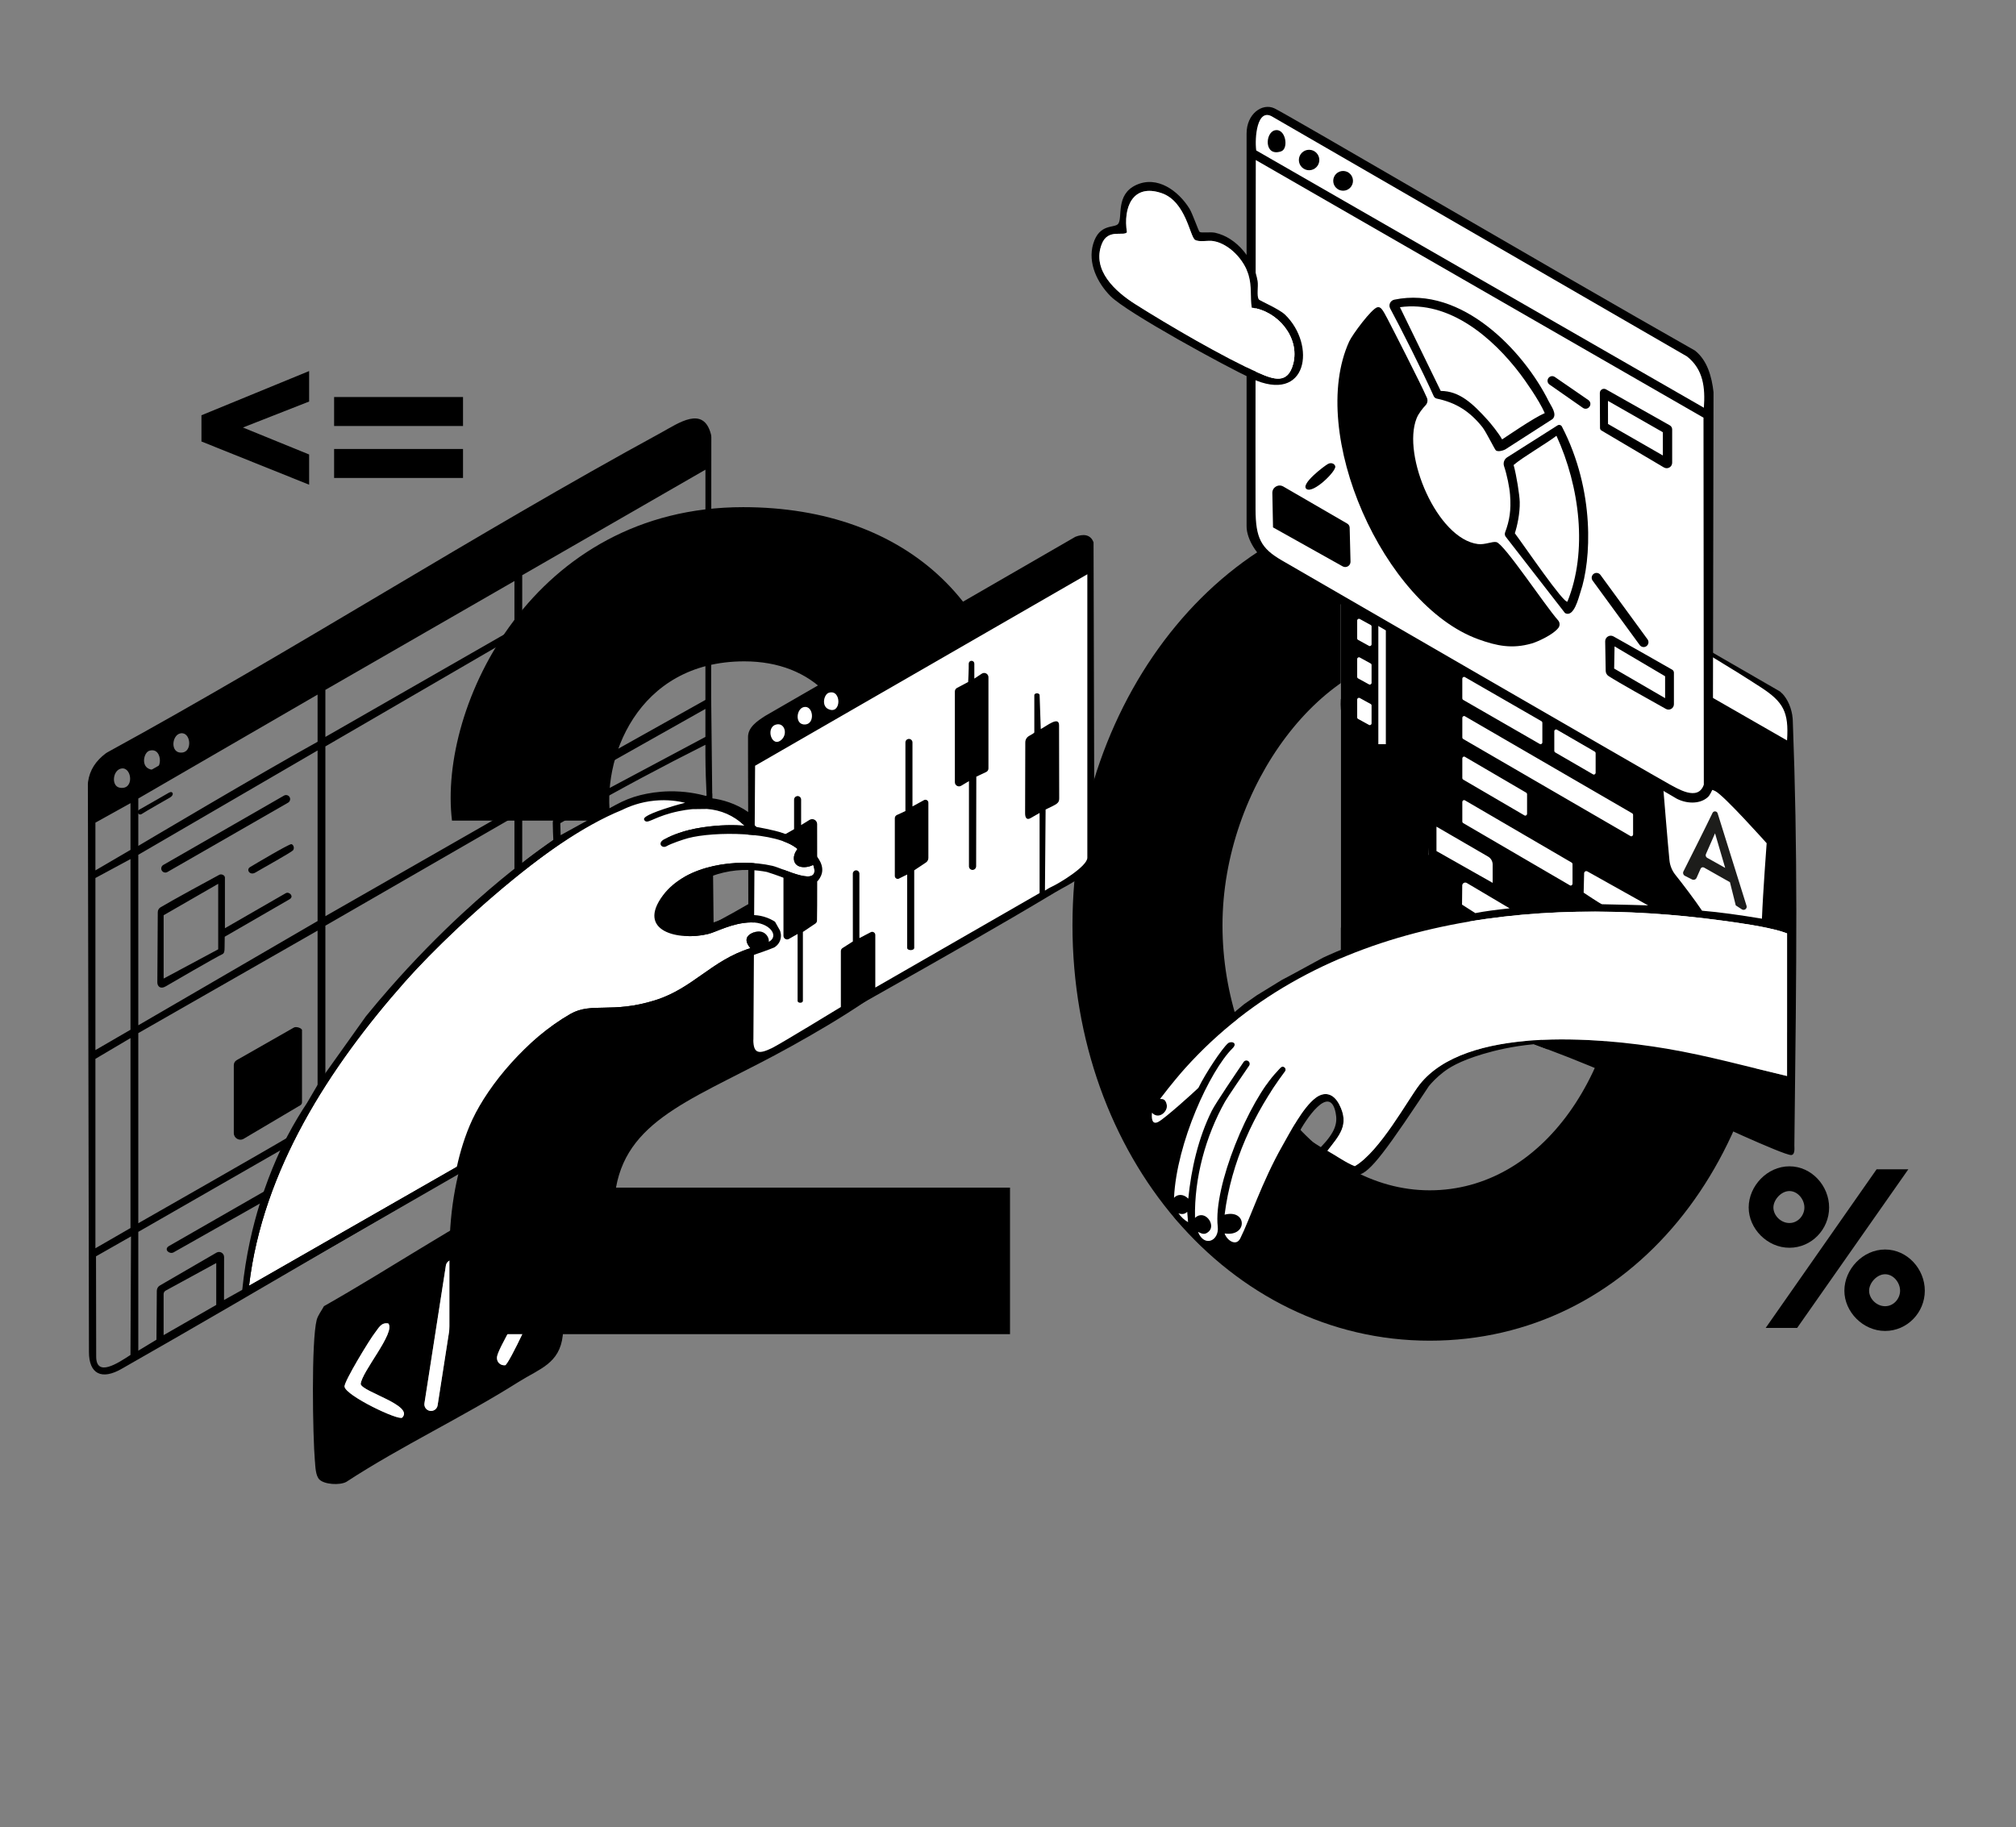 <?xml version="1.0" encoding="UTF-8"?><svg xmlns="http://www.w3.org/2000/svg" id="Layer_2" data-name="Layer 2" viewBox="0 0 1070 970"><rect x="0" y="0" width="1070" height="970" fill="#808080" stroke="none"/><defs><style> .cls-1 { fill: none; } .cls-2 { fill: #1d1d1b; } .cls-3 { fill: #fff; } </style></defs><g><rect class="cls-1" x="599.6" y="223.3" width="372.62" height="511.14"/><path d="M942.31,491.17c0,125.14-76.91,220.52-183.51,220.52s-189.58-98.09-189.58-220.52,82.98-225.94,189.58-225.94,183.51,100.79,183.51,225.94ZM648.84,491.17c0,74.41,49.92,140.7,109.97,140.7s103.22-63.59,103.22-140.7-46.55-144.76-103.22-144.76-109.97,71.03-109.97,144.76Z"/></g><path d="M928.12,641.01c0-11.4,9.81-21.88,21.61-21.88s21.08,10.34,21.08,21.88-9.28,21.35-21.08,21.35-21.61-10.21-21.61-21.35ZM937.14,704.92l58.87-84.2h16.84l-59.01,84.2h-16.71ZM957.69,641.01c0-4.38-3.58-8.75-7.96-8.75s-8.49,4.64-8.49,8.75,3.85,8.22,8.49,8.22,7.96-4.11,7.96-8.22ZM978.91,685.17c0-11.4,9.81-21.88,21.61-21.88s21.08,10.34,21.08,21.88-9.28,21.35-21.08,21.35-21.61-10.21-21.61-21.35ZM1008.48,685.17c0-4.38-3.58-8.75-7.96-8.75s-8.49,4.64-8.49,8.75,3.84,8.22,8.49,8.22,7.96-4.11,7.96-8.22Z"/><g><path d="M164.07,257.3l-57.15-22.94v-13.92l57.15-23.47v16.18l-35.14,13.79,35.14,14.32v16.04Z"/><path d="M177.33,226.14v-15.38h68.42v15.38h-68.42ZM177.33,253.72v-15.38h68.42v15.38h-68.42Z"/></g><g><polygon class="cls-3" points="721.64 238.83 945.57 367.75 951.47 381.23 948.68 548.21 711.66 492.46 711.66 248.28 721.64 238.83"/><polygon points="711.66 371 711.66 514.85 821.45 557.04 758.29 453.74 759.67 412.03 722.41 390.41 711.66 371"/><path class="cls-2" d="M755.1,267.86c-5.42,1.02-4.51,12.06,2.67,9.64,4.53-1.52,1.69-10.47-2.67-9.64Z"/><path class="cls-2" d="M739.23,258.88c-4.09,1.16-3.69,9.62.77,9.77,6.91.24,5.39-11.52-.77-9.77Z"/><path d="M951.51,381.91s0-.31-.04-.68c-.51-4.93-2.41-9.96-5.9-13.48-.38-.39-.82-.69-1.29-.97l-220.44-127.18c-.68-.39-1.43-.67-2.21-.78-3.15-.44-7.13-.05-8.46,3-.22.51-1.52,6.11-1.52,6.45v122.72c-.53,8.09,1.49,13.23,3.73,16.56,6.68,9.96,18.31,8.34,30.44,18.29,6.77,5.56,10.54,12.13,12.6,16.55v16.42c-.04,1.37-.1,2.75-.14,4.12l.02,46.47c-19.01,5.3-37.14,10.09-56.09,18.97-5.6,3.05-11.2,6.09-16.81,9.15l-5.1,2.7c-3.66,2.24-9.61,5.9-13.25,8.14l-6.81,4.76c-5.14,4.27-10.28,8.52-15.42,12.79-3.4,3.28-6.69,5.83-10.16,9.56-3.86,4.16-9.26,9.9-9.26,9.9-7.7,8.4-13.06,15.27-15.11,18.73-1.2,2.02-1.84,3.86-2.18,4.99-.48,1.61-.97,3.31-.7,5.46.15,1.25.39,3.16,1.79,4.45,1.65,1.52,4,1.34,5.23,1.25,7.26-.53,15.13-9.73,16.39-11.23-1.22,2.98-2.56,6.58-3.85,10.74-1.43,4.61-2.27,8.2-3.02,11.43-.75,3.24-1.57,6.76-2.33,11.35-1.78,10.81-2.63,16.48.2,21.44,1.56,2.74,3.63,4.78,3.63,4.78,2.19,2.17,3.51,2.5,5.64,4.49,1.16,1.08,2.76,2.84,4.19,5.56.34.53,2.05,3.06,4.84,3.31,2.67.24,4.77-1.77,6.2-3.14,1.08-1.03,1.81-2.07,2.26-2.82.13.56.69,2.85,2.91,4.44,1.66,1.2,3.9,1.73,5.81,1.21,2.33-.64,3.6-2.68,5.8-7.26,2.95-6.12,4.64-10.71,6.18-14.55,1.4-3.51.84-1.75,5.11-11.5,4.13-9.43,4.79-11.38,7.1-14.74,3.37-4.93,5.04-7.39,7.56-7.77,5.16-.78,7.63,6.85,18.66,13.4,5.21,3.09,7.82,4.64,10.87,4.66,6.38.04,11.74-5.39,34.38-39.32,2.22-3.33,4.09-6.15,5.46-8.23,1.64-1.95,4.13-4.62,7.56-7.27,2.77-2.15,8.15-5.84,21.03-9.69,6.6-1.97,15.76-4.16,27.03-5.22,10.02,3.6,25.28,9.36,43.59,17.4,20.44,8.98,30.78,13.52,45.05,21.01,0,0,43.82,20.48,47.96,20.41,2.23-.04,1.72-3.92,1.73-5.07,1.22-102.91,1.83-154.36-.86-226.16ZM727.97,383.99c0,.71-.77,1.17-1.38.82l-5.78-3.17c-.3-.16-.48-.48-.48-.82v-9.46c0-.71.77-1.17,1.39-.82l5.77,3.17c.3.16.48.48.48.82v9.45ZM727.97,362.48c0,.71-.77,1.17-1.38.82l-5.78-3.17c-.3-.16-.48-.48-.48-.82v-9.46c0-.71.77-1.17,1.39-.82l5.77,3.17c.3.16.48.48.48.82v9.45ZM727.97,342.03c0,.71-.77,1.17-1.38.82l-5.78-3.17c-.3-.16-.48-.48-.48-.82v-9.45c0-.71.77-1.17,1.39-.82l5.77,3.17c.3.16.48.48.48.82v9.46ZM727.97,318.46c0,.71-.77,1.17-1.38.82l-5.78-3.17c-.3-.17-.48-.49-.48-.82v-9.45c0-.71.77-1.17,1.39-.82l5.77,3.17c.3.16.48.48.48.82v9.45ZM727.97,297.06c0,.71-.77,1.17-1.38.82l-5.78-3.17c-.3-.16-.48-.48-.48-.82v-9.45c0-.71.77-1.17,1.39-.82l5.77,3.17c.3.16.48.48.48.82v9.46ZM735.54,395.05h-3.98v-121.4h3.98v121.4ZM746.3,330.93c-.3-.19-.48-.52-.48-.89v-10.3c0-.77.77-1.27,1.38-.89l62.13,35.66c.3.18.48.52.48.89v10.29c0,.78-.77,1.27-1.38.9l-62.13-35.66ZM745.81,308.26v-10.29c0-.78.77-1.27,1.38-.9l35.69,20.47c.3.19.48.52.48.9v10.29c0,.77-.77,1.27-1.39.89l-35.68-20.47c-.3-.18-.48-.52-.48-.89ZM866.29,431.74c.3.18.48.52.48.89v10.3c0,.77-.77,1.26-1.39.89l-88.77-51.52c-.3-.18-.48-.52-.48-.89v-10.3c0-.77.77-1.26,1.38-.89l88.78,51.52ZM824.95,398.53v-10.29c0-.78.77-1.27,1.39-.9l20.07,11.63c.3.19.48.52.48.9v10.29c0,.77-.77,1.27-1.39.89l-20.07-11.64c-.3-.18-.48-.52-.48-.89ZM874.73,480.62s-14.52-.47-24.44-.61c-.58,0-9.76-6.15-9.76-6.15l.25-10.3c.02-.87.96-1.41,1.72-.98l32.23,18.04ZM776.08,470.1c0-1.24,1.37-2,2.44-1.37l22.71,13.45c-6.85.74-13.26,1.54-18.18,2.54l-7.07-4.5.11-10.12ZM762.41,451.77v-12.95l27.41,15.91c1.5.87,2.41,2.45,2.41,4.18v9.74h-.01s-29.81-16.88-29.81-16.88ZM776.61,436.94c-.3-.19-.48-.52-.48-.9v-10.29c0-.78.77-1.27,1.38-.9l56.63,33.03c.3.19.48.52.48.9v10.29c0,.78-.77,1.27-1.39.9l-56.62-33.03ZM776.13,412.95v-10.3c0-.77.77-1.27,1.38-.89l32.51,19.01c.3.19.48.52.48.9v10.29c0,.78-.77,1.27-1.39.89l-32.51-19.01c-.3-.19-.48-.52-.48-.89ZM818.62,394.03c0,.78-.77,1.27-1.39.9l-40.63-23.4c-.3-.19-.48-.52-.48-.9v-10.29c0-.78.77-1.27,1.38-.9l40.63,23.4c.3.18.48.52.48.89v10.29ZM625.45,644.08c1.97.68,3.52.42,4.67-.82l.45,5.52c-2.07-1.16-3.71-2.79-5.13-4.7ZM701.03,608.94s-5.57-3.63-11.97-7.07c3.75-7.29,16.64-26.84,19.82-11.24,1.09,5.39.08,10.09-7.83,18.31h-.01ZM948.48,495.52v75.67c-21.15-4.99-42.18-10.82-63.66-14.46-37.84-6.4-106.97-11.89-131.34,18.96-6.03,7.65-21.03,35.54-34.42,43.35-4.55-1.75-9.82-5.54-14.53-8.17,6.32-8.17,11.83-13.72,6.33-24.47-3.17-6.22-8-7.04-12.53-3.65-6.9,5.16-13.72,18.51-17.67,25.46-10.85,19.06-17.43,39.41-22.42,49.24-2.18,4.32-7.07,1-8.28-2.68,12.37,1.89,11.97-13.09,0-9.97,3.5-27.83,15.41-53.78,32.06-76.04.54-.72.38-1.75-.37-2.24-1.49-.99-2.38.74-3.79,2.2-15.05,15.59-33.98,61.08-31.54,82.45.86,7.49-7.12,11.21-10.49,2.77,2.14.96,3.42,1.86,5.7-.16,4.03-3.56-2.12-12.1-7.28-7.28-.42-21.18,5.62-43.32,15.91-61.69,1.37-2.44,9.94-14.96,12.79-19.09.52-.76.37-1.78-.33-2.36-.8-.65-1.98-.48-2.56.36-3.59,5.25-14.96,21.99-16.93,25.97-7.13,14.4-10.89,30.82-12.44,46.59-2.6-2.68-5.84-2.42-7.56-.45,1.34-29.19,19.01-67.42,31.03-79.35,3.05-3.02-.83-4.05-2.44-2.63-3.19,2.79-11.76,15.66-15.67,23.62-2.69,2.63-17.74,16.19-21.23,18.04-3.48,1.85-3.71-2.06-3.39-4.86,3.58,3.93,8.51-.65,7.83-4.17-.68-3.51-2.6-3.04-3.59-3.11,6.23-8.17,11.18-13.92,13.35-16.35,71.28-79.3,184.24-92.02,285.02-78.35,9.32,1.26,22.29,3.09,31.15,5.67,1.24.36,3.3,1.14,3.3,1.14h0ZM882.56,415.91c-.08-1.08.88-1.94,1.95-1.72,5.96,1.22,21.23,3.48,25.85,5.74,4.63,2.26,27.3,27.68,27.3,27.68,0,0-2.01,26.83-2.5,40.06-11.55-1.9-22.45-3.46-31.79-4.23-3.83-5.71-10.44-14.42-14.13-19.01h0c-1.78-2.23-2.88-4.9-3.17-7.74-.79-7.9-2.87-33.23-3.49-40.79ZM948.49,393.06l-232.2-133.24c-1.36-8.97-3.04-23.75,9.98-15.19,66.86,42.49,142.05,77.22,208.21,120.15h0c12.07,7.84,15.03,13.16,14,28.28Z"/><path class="cls-3" d="M630.58,648.78c-2.07-1.16-3.71-2.79-5.13-4.7,1.97.68,3.52.42,4.67-.82l.45,5.52Z"/><path class="cls-3" d="M948.49,495.5v.02s0,75.67,0,75.67c-21.15-4.98-42.18-10.81-63.66-14.46-37.84-6.41-106.96-11.89-131.34,18.96-6.03,7.64-21.03,35.54-34.42,43.35-4.55-1.74-9.83-5.53-14.53-8.17,6.32-8.17,11.83-13.72,6.33-24.47-3.18-6.22-8-7.04-12.54-3.65-6.9,5.16-13.72,18.52-17.67,25.46-10.85,19.06-17.43,39.41-22.41,49.24-2.19,4.32-7.07,1-8.28-2.68,12.37,1.9,11.96-13.09,0-9.97,3.5-27.83,15.4-53.79,32.06-76.04.54-.72.37-1.75-.37-2.25-1.49-.99-2.38.74-3.79,2.2-15.05,15.59-33.98,61.08-31.54,82.45.86,7.48-7.12,11.21-10.49,2.77,2.14.96,3.42,1.86,5.7-.16,4.03-3.56-2.13-12.1-7.28-7.28-.43-21.18,5.62-43.32,15.92-61.69,1.37-2.44,9.94-14.96,12.79-19.09.52-.76.37-1.78-.34-2.35-.8-.65-1.98-.48-2.56.37-3.59,5.25-14.96,21.99-16.93,25.97-7.13,14.4-10.9,30.82-12.45,46.6-2.6-2.68-5.84-2.43-7.57-.45,1.35-29.19,19.01-67.42,31.04-79.35,3.05-3.02-.83-4.05-2.44-2.64-3.18,2.79-11.76,15.67-15.67,23.63-2.69,2.63-17.74,16.19-21.23,18.03-3.49,1.85-3.71-2.05-3.39-4.85,3.58,3.93,8.51-.66,7.83-4.17-.68-3.51-2.6-3.04-3.59-3.1,6.22-8.17,11.18-13.93,13.35-16.34,71.28-79.3,184.24-92.02,285.02-78.35,9.32,1.26,22.29,3.08,31.15,5.67,1.24.37,3.3,1.13,3.3,1.13Z"/><path class="cls-2" d="M725.28,249.93c-5.52.44-4.95,10.35.76,9.84,5.93-.54,3.48-10.17-.76-9.84Z"/><path class="cls-2" d="M894.27,464.93l3.79,1.92c.9.46,2,.06,2.41-.86l2.14-4.85c.31-.7,1.15-.98,1.82-.6l13.75,7.77h0l3.08,12.31,3.25,2.11c1.3.84,2.95-.4,2.48-1.88l-15.35-49.11c-.39-1.27-2.14-1.4-2.71-.2-3.83,7.99-12.73,25.68-15.43,31.03-.44.88-.08,1.93.78,2.36ZM905.43,453.38l4.83-11.02,5.39,18.35h0s-9.55-5.34-9.55-5.34c-.7-.39-.99-1.25-.67-1.99Z"/></g><g><path d="M297.84,632.1c-3.73-12.24-13.09-4.2-20.78-.22-35.89,18.52-69.99,41.58-105.13,61.5-1.19,2.27-3.21,4.85-3.84,7.26-2.92,11.35-2.11,61.4-.95,75.12l.02-.04c.23,2.86.32,7.63,2.36,9.67,2.66,2.66,10.8,3.15,14.26,1.27,29.47-19.22,61.67-34.28,91.38-53.03,11.21-7.06,21.84-9.74,23.52-24.62,1.22-10.83,1.63-68.83-.84-76.91ZM213.49,752.51c-1.78,1.84-30.02-11.63-30.63-16.43-.34-2.58,13.5-25.3,16.15-28.59,1.95-2.43,3.21-5.64,7.08-4.94,4.09,4.73-14.23,25.68-14.65,32.2.96,4.13,28.37,11.28,22.05,17.76ZM243.65,672.9l-11.38,73.09c-.29,1.94-2.1,3.26-4.04,2.96-1.94-.29-3.26-2.11-2.95-4.04l11.37-73.1c.29-1.93,2.11-3.26,4.04-2.95,1.94.29,3.26,2.1,2.96,4.04ZM268.11,724.74c-2.56.22-4.56-1.68-4.34-4.3.41-4.74,15.11-27.32,14.29-31.55-1.93-4.97-20.57-14.17-21.71-16.19v-.02c-1.29-2.29.75-7.06,2.51-7.13,2.31-.09,26.03,18.56,26.47,23.38.21,2.26-15.21,35.35-17.22,35.81Z"/><path class="cls-3" d="M285.33,688.93c.21,2.26-15.21,35.35-17.22,35.81-2.56.22-4.56-1.68-4.34-4.3.41-4.74,15.11-27.32,14.29-31.55-1.93-4.97-20.57-14.17-21.71-16.19v-.02c-1.29-2.29.75-7.06,2.51-7.13,2.31-.09,26.03,18.56,26.47,23.38Z"/><path class="cls-3" d="M243.65,672.9l-11.38,73.09c-.29,1.94-2.1,3.26-4.04,2.96-1.94-.29-3.26-2.11-2.95-4.04l11.37-73.1c.29-1.93,2.11-3.26,4.04-2.95,1.94.29,3.26,2.1,2.96,4.04Z"/><path class="cls-3" d="M213.49,752.51c-1.78,1.84-30.02-11.63-30.63-16.43-.34-2.58,13.5-25.3,16.15-28.59,1.95-2.43,3.21-5.64,7.08-4.94,4.09,4.73-14.23,25.68-14.65,32.2.96,4.13,28.37,11.28,22.05,17.76Z"/></g><g><polygon points="378 421.18 379.28 540.03 318.55 579.39 318.55 444.84 378 421.18"/><g><path class="cls-3" d="M412.68,457.9c-18.38-4.18-45.77-.62-57.93,15.53-14.56,19.34,8.21,24.4,23.78,20.68,4.44-1.05,12.96-6,22.78-6.17,9.82-.17,15.4,7.2,9.49,10.32.45-2.46-2.47-7.19-8.15-4.94-6.19,2.46-2.89,6.78-1.56,8.29-20.7,6.47-30.41,21.3-50.52,27.63-22.98,7.24-33.84.89-45.01,7.29-23.3,13.34-43.31,37.46-52.03,56-3.92,8.35-6.62,17.56-8.26,25.13l-110.3,63.16c7.18-61.28,42.66-116.1,82.72-161.38,27.36-30.93,104.77-101.58,138.8-96.82,2.62.37,13.6.27,16.6,1.86-5.58.42-27.44,6.4-26.65,8.15.68,1.52,2.45-.77,16.57-3.71,14.12-2.94,25.2-1.32,34.95,7.65-5.52-.35-12.81-.53-22.59.97-9.78,1.5-15.67,4.09-19.85,6.17-4.17,2.08-1.39,5.21,1.02,3.79,2.41-1.41,8.77-3.56,11.46-4.28,13.39-3.6,47.13-3.74,58.07,5.75,0,0-1.9,2.24-1.93,4.8-.07,5.51,6.37,5.68,10.26,3.62,4.66,12.79-15.8,1.86-21.7.51Z"/><path d="M151.7,474.12c-1.76,1-32.32,18.62-32.32,18.62v-26.87c0-1.24-1.77-2.07-2.9-1.54-1.28.61-26.66,14.47-31.31,17.33-.89.55-1.43,1.52-1.43,2.57,0,0-.22,35.21-.23,37.28,0,2.07,1.65,3.76,4.42,2.1,2.77-1.66,27.29-15.84,29.98-17.03,1.14-.5,1.29-1.59,1.29-3.67s.08-5.66.08-5.66c0,0,31.94-18.46,34.45-19.91v-.02c2.5-1.45-.26-4.19-2.02-3.2ZM115.81,503.94l-28.96,15.52v-33.62c9.54-5.45,28.96-16.68,28.96-16.68v34.78Z"/><path d="M88.83,462.91l64.08-36.82c1.03-.6,1.39-1.93.8-2.96-.6-1.03-1.93-1.39-2.96-.8l-64.08,36.82c-1.03.6-1.39,1.93-.8,2.96.6,1.03,1.93,1.39,2.96.8Z"/><path d="M154.61,448.11c-1.36-.05-19.63,10.81-21.89,12.18-2.26,1.37-.08,4.68,2.89,2.86,2.96-1.81,19.5-10.9,20.05-11.93.82-1.54-.29-3.08-1.06-3.11Z"/><path d="M73.13,396.08l39.14-22.63c.66-.38.89-1.23.5-1.89-.38-.66-1.23-.89-1.89-.51l-39.14,22.63c-.66.38-.89,1.23-.5,1.89.38.66,1.23.89,1.89.51Z"/><path d="M339.28,322.43h0c1.47-.87,23.18-13.94,25.7-15.65s.44-4.36-2.3-2.8c-2.73,1.57-23.38,13.76-25.24,14.87-1.85,1.12-2.49,2.35-1.78,3.58s2.16.87,3.62,0Z"/><path d="M293.58,346.5h0l29.42-16.85c.78-.45,1.13-1.38.85-2.22l-.06-.17c-.37-1.14-1.7-1.64-2.73-1.04l-29.36,17.02c-.79.46-1.14,1.41-.83,2.27.4,1.1,1.69,1.58,2.71,1Z"/><path d="M89.41,420.93h0c-.85.47-13.61,7.86-15.51,8.88-1.9,1.02-.19,3.35,1.35,2.28s14.08-8.22,15.04-8.77c.96-.55,1.92-1.81,1.11-2.62-.44-.44-1.15-.24-2,.23Z"/><path d="M90.26,403.03h0c-.94.47-15.43,8.8-16.78,9.59s-1.79,1.96-1.11,2.62c.91.88,2.01-.28,3.1-.89,1.08-.6,14.43-8,16.04-9.19,1.61-1.19-.31-2.61-1.25-2.14Z"/><path d="M160.29,585.12v-38.25c0-1.1-3.21-2.17-4.4-1.35l-30.25,17.24c-.96.54-1.55,1.57-1.55,2.67v36.06c0,2.71,2.95,4.39,5.27,3.01l30.01-17.77c.57-.33.92-.95.92-1.6Z"/><path d="M418.12,440.48c-4.33-1.57-13.83-3.21-13.83-3.21,0,0-4.93-4.63-7.18-6.21-6.4-4.51-13.87-6.64-19.07-7.26-.2-18.05-.39-36.09-.59-54.14l.09-137.5c0-.54-.06-1.08-.19-1.6-4-15.5-17.34-5.85-26.39-.92-99.27,54.09-194.8,115.47-294.01,169.75-.29.16-.58.34-.84.54-5.16,3.92-8.48,8.63-9.4,15.19-.05.32-.07.64-.07.97.03,13.1.57,290,.57,301.59s6.68,15.19,17.59,8.81c79.14-45.07,157.28-92,236.52-136.89,1.49-.84,3.41-1.94,5.42-3.11,5.02-3.11,10.04-6.21,15.06-9.32.31-13.39.61-26.77.92-40.16,4.66.09,10.43.09,19.66-1.46,1.67-.28,4.72-.9,8.49-2.1,1.71-.54,7.07-2.32,15.35-7.09,4.4-2.53,4.65-3.05,12.77-8.35,6.79-4.43,10.1-6.8,13.64-8.56,7.66-3.8,13.89-5.21,21.07-8.19.52-.3,2.29-1.42,3.15-3.73.98-2.62.08-4.89-.13-5.38-.86-1.52-1.71-3.03-2.57-4.55-1.34-.87-3.34-1.96-5.94-2.7-2.43-.69-4.57-.85-6.11-.84-14.8-.53-23.13,8.63-36.46,7.42-6.71-.61-10.11-2.58-11.17-5.23-2.66-6.64,14.65-20.6,32.36-24.76,9.34-2.19,17.53-1.38,23-.32,5.27,1.67,9.42,3.26,12.3,4.44,3.95,1.62,6.71,2.95,10.24,2.25,2.03-.4,3.57-1.33,4.57-2.06,1.62-1.96,2.07-3.64,2.22-4.72,1.23-9.14-13.96-18.06-21.03-20.64ZM277.17,305.34l97.24-56.01v25.49l-97.24,56.38v-25.86ZM277.16,335.34l97.24-55.83v92.03c-18.62,10.43-37.23,20.86-55.85,31.29l-41.38,23.54h0v-91.02ZM293.7,446.06s-13.2,8.94-16.53,12.36v-27.29c32.41-18.27,64.82-36.54,97.23-54.81,0,4.96,0,9.92,0,14.87-20.09,10.71-40.18,21.42-60.27,32.13-6.23,3.32-12.47,6.65-18.7,9.97-.42.25-1.06.71-1.52,1.51-.35.62-.54,1.33-.53,2.07.06,2.84.16,7.4.31,9.19ZM374.4,395.39c-.01,1.79-.01,3.59,0,5.41.04,7.46.27,14.73.64,21.81-4.86-1.36-11.69-2.69-19.89-2.54-5.78.11-10.91.94-15.24,2.01-4.59,1.13-8.99,2.92-13.13,5.2-9.74,5.36-19.48,10.73-29.22,16.09l-.18-6.38c3.12-1.81,6.26-3.62,9.42-5.42,22.69-12.94,45.25-24.97,67.59-36.19ZM172.7,366.21l100.34-57.77v25.23l-100.34,57.52v-24.98ZM172.7,396.23l100.34-58.32v91.03l-100.34,57.41v-90.12ZM172.7,491.39l100.34-57.87v29.03c-19.91,13.5-35.65,30.75-53.79,49.6-7.42,8.55-14.85,17.1-22.27,25.65l-24.28,34.08v-80.5ZM95.79,389.3c5.44-1.02,6.57,9.7.83,10.21-6.41.57-5.53-9.33-.83-10.21ZM79.26,398.53c7.59-2.42,7.52,13.38-.42,9.49-3.95-1.94-2.43-8.58.42-9.49ZM73.4,423.88l21.02-12.19,74.14-42.97v25.05c-29.6,16.33-95.16,55.26-95.16,55.26v-25.15ZM73.4,453.76l95.16-55.38v90.55l-95.16,55.34v-90.51ZM73.4,548.42l95.16-54.41v84.92s-10.22,17.61-13.27,22.48c-.56.89-1.32,1.64-2.22,2.19-8.55,5.2-79.67,45.75-79.67,45.75v-100.93ZM64.79,407.91c5.3-.42,6.52,11.57-1.2,10.24-4.84-.83-3.74-9.86,1.2-10.24ZM50.64,436.7l18.62-10.34v24.79l-18.62,10.89v-25.34ZM50.64,466.08l18.62-10.04v90.59l-18.62,10.81v-91.37ZM50.64,562.08l18.62-11.02v100.83l-18.62,10.74v-100.55ZM69.26,719.25c-6.7,4.39-18.21,12.04-18.21.84s-.09-53.18-.09-53.18l18.57-10.57-.28,62.9ZM114.77,692.71l-27.93,16.03v-21.78c0-.77.43-1.48,1.1-1.85l26.83-14.64v22.24ZM131.34,683.17l-12.44,6.93.04-22.8c0-2.09-2.25-3.39-4.05-2.34-7.94,4.61-25.2,14.62-30.06,17.45-.99.58-1.6,1.64-1.6,2.79l-.19,25.96-9.64,5.84v-63.07l77.57-44.51-9.32,22.21s-48.79,27.98-51.87,29.76c-3.09,1.77.02,4.56,2.29,3.45l48.58-27.48c-5.32,14.6-9.02,30.23-9.29,45.81v-.02ZM273.03,601.34l-22.77,13.46c3.83-15.2,12.5-32.87,22.77-44.51v31.05ZM318.55,575.6s-37.87,20.74-41.38,23.5v-33.62c12.61-13.77,28.56-27.69,41.38-28.45M412.68,457.9c-18.38-4.18-45.77-.62-57.93,15.53-14.56,19.34,8.21,24.4,23.78,20.68,4.44-1.05,12.96-6,22.78-6.17,9.82-.17,15.4,7.2,9.49,10.32.45-2.46-2.47-7.19-8.15-4.94-6.19,2.46-2.89,6.78-1.56,8.29-20.7,6.47-30.41,21.3-50.52,27.63-22.98,7.24-33.84.89-45.01,7.29-23.3,13.34-43.31,37.46-52.03,56-3.92,8.35-6.62,17.56-8.26,25.13l-110.3,63.16c7.18-61.28,42.66-116.1,82.72-161.38,22.69-25.65,74.21-74.56,115.2-91.16,3.66-1.83,9.67-4.26,17.45-4.99,6.76-.63,12.37.25,16.1,1.15-4.74,1.18-8.6,2.39-11.39,3.34-9.95,3.36-10.51,4.76-10.45,5.39.05.57.6.98.88,1.11,1.83.89,5.72-2.9,17.52-5.36,2.48-.52,4.87-.88,7.17-1.1,2.62-.03,5.24-.07,7.86-.1,7.41.6,13.92,3.33,19.92,8.85-5.52-.35-12.81-.53-22.59.97-9.78,1.5-15.67,4.09-19.85,6.17-4.17,2.08-1.39,5.21,1.02,3.79,2.41-1.41,8.77-3.56,11.46-4.28,13.39-3.6,47.13-3.74,58.07,5.75,0,0-1.9,2.24-1.93,4.8-.07,5.51,6.37,5.68,10.26,3.62,4.66,12.79-15.8,1.86-21.7.51Z"/></g></g><g><rect class="cls-1" x="208.19" y="226.61" width="372.97" height="511.14"/><path d="M326.93,630.44h209.14v77.79H238.55v-43.29c0-96.06,66.79-137.32,121.44-165.05,54.65-27.74,94.45-51.41,94.45-87.94s-22.94-60.88-59.37-60.88c-57.35,0-76.24,52.76-70.84,84.56h-84.33c-7.42-60.88,43.18-166.41,154.5-166.41,87.7,0,145.05,54.12,145.05,139.35,0,75.09-69.49,119.06-119.41,146.79-48.57,27.06-86.36,37.21-93.1,75.09Z"/></g><g><path class="cls-3" d="M399.1,387.85l179.32-92.27.44,152.34c.08,9.42-1.06,13-9.14,17.85l-157.56,90.53c-8.62,4.34-13.49,8.34-13.49-1.31l.44-167.13Z"/><g><path d="M418.71,498.43h0l4.62-2.64v35.48c0,1.38,2.81,1.38,2.81,0v-36.56l6.63-4.45c.51-.34.83-.9.85-1.51.18-4.56.11-38.65.08-51.29,0-2.05-2.26-3.31-4.02-2.24l-4.48,2.76v-13.52c0-1.21-1.13-2.11-2.3-1.82-.84.2-1.44.95-1.44,1.82v15.71l-4.66,2.64c-.6.34-.97.98-.97,1.67v52.28c0,1.48,1.6,2.41,2.89,1.67Z"/><path d="M397.06,413.93c.02,7.42.03,14.84.04,22.26,0,8.71.03,17.41.04,26.12.02,9.11.03,18.23.05,27.34l.04,25.91c.02,7.27.03,14.56.04,21.83,0,5.04.02,10.07.03,15.11,0,3.15-.64,6.56,1.94,8.93.04.04.09.08.14.12,3.63,3.13,7.35-.11,10.6-1.97,3.84-2.19,7.68-4.39,11.52-6.57,15.39-8.76,30.83-17.44,46.26-26.14,15.44-8.71,30.88-17.44,46.26-26.26,15.37-8.81,30.67-17.73,45.87-26.84,8.93-5.35,20.23-9.31,20.97-21.22l-.46-164.63c-1.61-4.43-5.63-4.51-9.63-2.98l-164.62,95.08c-4.1,2.67-9.31,5.99-9.13,11.49v.05h0c0,2.21,0,4.4,0,6.6l.03,15.75ZM439.89,367.75c6.88-2.19,6.82,12.12-.38,8.6-3.58-1.75-2.2-7.77.38-8.6ZM426.75,375.32c4.93-.92,5.96,8.79.75,9.25-5.81.52-5.01-8.46-.75-9.25ZM411.79,384.66c4.51-1.32,6.42,4.69,3.14,7.88-5.18,5.02-8.84-6.21-3.14-7.88ZM399.87,551.93c0-7.77.9-145.44.9-145.44l176.34-101.65v150.49c0,4.56-15.06,13.68-19.17,15.51-1.12.5-3.33,1.93-3.33,1.93,0,0,.35-40.01.35-43.05,6.02-2.9,7.24-3.28,7.22-5.92s-.08-33.7-.08-38.79-6.63.42-9.71,2.01l-.61-17.95c0-1.38-2.81-1.38-2.81,0v19.69c0,.34-1.44,1.19-2.73,1.88-1.26.68-2.06,1.99-2.06,3.43-.03,8.26-.1,35.3-.1,37.63,0,2.75,1.1,3.58,2.78,2.66,1.68-.93,4.91-2.81,4.91-2.81v42.53l-87.2,50.16v-27.92c0-1.25-1.32-2.05-2.42-1.47l-6.02,3.14v-34.23c0-1-.83-1.8-1.83-1.75-.92.05-1.65.81-1.66,1.73l.02,36.02-5.49,3.51c-.54.35-.88.95-.88,1.6v29.69s-32.17,19.65-36.42,21.72c-6.72,3.28-10.04,3.43-10.04-4.34h.02Z"/><path d="M510.11,417.12v.02s4.17-2.5,4.17-2.5v45.25c0,1.16,1.03,2.05,2.18,1.88.93-.14,1.62-.94,1.63-1.87l.09-47.61,5.25-2.48c.72-.34,1.19-1.07,1.19-1.87v-48.43c0-1.81-2.02-2.9-3.53-1.9l-3.96,2.62v-7.97c0-.82-.67-1.48-1.49-1.48s-1.5.68-1.48,1.51c.08,2.68-.31,9.75-.31,9.75l-5.91,3.13c-.7.37-1.14,1.1-1.14,1.89v48.18c0,1.71,1.87,2.77,3.33,1.88Z"/><path d="M477.17,466.36h0s4.31-2.13,4.31-2.13v38.91c0,1.62,3.75,1.62,3.75,0v-41.14l6.21-4.14c.81-.54,1.3-1.45,1.3-2.42v-29.32c0-1.2-1.28-1.96-2.33-1.38l-6.11,3.34v-33.96c0-1.03-.84-1.87-1.87-1.87s-1.87.84-1.87,1.87v36.42l-4.56,2.11c-.64.3-1.07.95-1.07,1.66v30.68c0,1.16,1.22,1.92,2.25,1.4Z"/></g></g><g><path class="cls-3" d="M409.9,459.61c-18.38-4.18-45.77-.62-57.93,15.53-14.56,19.34,8.21,24.4,23.78,20.68,4.44-1.05,12.96-6,22.78-6.17,9.82-.17,15.4,7.2,9.49,10.32.45-2.46-2.47-7.19-8.15-4.94-6.19,2.46-2.89,6.78-1.56,8.29-20.7,6.47-30.41,21.3-50.52,27.63-22.98,7.24-33.84.89-45.01,7.29-23.3,13.34-43.31,37.46-52.03,56-3.92,8.35-6.62,17.56-8.26,25.13l-110.3,63.16c7.18-61.28,42.66-116.1,82.72-161.38,27.36-30.93,104.77-101.58,138.8-96.82,2.62.37,13.6.27,16.6,1.86-5.58.42-27.44,6.4-26.65,8.15.68,1.52,2.45-.77,16.57-3.71,14.12-2.94,25.2-1.32,34.95,7.65-5.52-.35-12.81-.53-22.59.97-9.78,1.5-15.67,4.09-19.85,6.17-4.17,2.08-1.39,5.21,1.02,3.79,2.41-1.41,8.77-3.56,11.46-4.28,13.39-3.6,47.13-3.74,58.07,5.75,0,0-1.9,2.24-1.93,4.8-.07,5.51,6.37,5.68,10.26,3.62,4.66,12.79-15.8,1.86-21.7.51Z"/><path d="M415.34,442.19c-4.33-1.57-13.83-3.21-13.83-3.21,0,0-4.93-4.63-7.18-6.21-6.4-4.51-13.87-6.64-19.07-7.26-.99-.4-1.99-.8-2.98-1.2-4.86-1.36-11.69-2.69-19.89-2.54-5.78.11-10.91.94-15.24,2.01-4.59,1.13-8.99,2.92-13.13,5.2-9.74,5.36-19.48,10.73-29.22,16.09-4.81,3.35-11.98,8.46-20.41,15.05-7.59,5.93-30.85,24.49-57.92,53.73-5.72,6.18-13.47,14.85-22.27,25.65l-24.28,34.08c-2.32,3.97-4.65,7.94-6.97,11.91-2.91,4.37-6.6,10.32-10.44,17.61-1.88,3.57-8.74,16.89-14.66,35.97-3.58,11.53-7.4,27.04-9.29,45.81v-.02c.27,1.27.54,2.54.82,3.81,19.26-10.99,38.51-22,57.74-33.03,19.84-11.38,39.68-22.79,59.5-34.23.29-1.64.58-3.28.86-4.92,3.83-15.2,12.5-32.87,22.77-44.51,1.38-1.6,2.76-3.21,4.14-4.81,12.61-13.77,28.56-27.69,41.38-28.45h4.15c4.66.09,10.43.08,19.66-1.47,1.67-.28,4.72-.9,8.49-2.1,1.71-.54,7.07-2.32,15.35-7.09,4.4-2.53,4.65-3.05,12.77-8.35,6.79-4.43,10.1-6.8,13.64-8.56,7.66-3.8,13.89-5.21,21.07-8.19.52-.3,2.29-1.42,3.15-3.73.98-2.62.08-4.89-.13-5.38-.86-1.52-1.71-3.03-2.57-4.55-1.34-.87-3.34-1.96-5.94-2.7-2.43-.69-4.57-.85-6.11-.84-14.8-.53-23.13,8.63-36.46,7.42-6.71-.61-10.11-2.58-11.17-5.23-2.66-6.64,14.65-20.6,32.36-24.76,9.34-2.19,17.53-1.38,23-.32,5.28,1.67,9.42,3.26,12.3,4.44,3.95,1.62,6.71,2.95,10.24,2.25,2.03-.4,3.57-1.33,4.57-2.06,1.62-1.96,2.07-3.64,2.22-4.72,1.23-9.14-13.96-18.06-21.03-20.64ZM409.9,459.61c-18.38-4.18-45.77-.62-57.93,15.53-14.56,19.34,8.21,24.4,23.78,20.68,4.44-1.05,12.96-6,22.78-6.17s15.4,7.2,9.49,10.32c.45-2.46-2.47-7.19-8.15-4.94-6.19,2.46-2.89,6.78-1.56,8.29-20.7,6.47-30.41,21.3-50.52,27.63-22.98,7.24-33.84.89-45.01,7.29-23.3,13.34-43.31,37.46-52.03,56-3.92,8.35-6.62,17.56-8.26,25.13l-110.3,63.16c7.18-61.28,42.66-116.1,82.72-161.38,22.69-25.65,74.21-74.56,115.2-91.16,3.66-1.83,9.67-4.26,17.45-4.99,6.76-.63,12.37.25,16.1,1.15-4.74,1.18-8.6,2.4-11.39,3.34-9.95,3.36-10.51,4.76-10.45,5.39.05.57.6.98.88,1.11,1.83.89,5.72-2.9,17.52-5.36,2.48-.52,4.87-.88,7.17-1.1,2.62-.03,5.24-.07,7.86-.1,7.41.6,13.92,3.33,19.92,8.85-5.52-.35-12.81-.53-22.59.97-9.78,1.5-15.67,4.09-19.85,6.17-4.17,2.08-1.39,5.21,1.02,3.79,2.41-1.41,8.77-3.56,11.46-4.28,13.39-3.6,47.13-3.74,58.07,5.75,0,0-1.9,2.24-1.93,4.8-.07,5.51,6.37,5.68,10.26,3.62,4.66,12.79-15.8,1.86-21.7.51Z"/></g><g><path class="cls-3" d="M678.83,60.47l215.56,125.82c5.55,3.01,11.69,10.01,11.6,16.32l.36,209.78c-.19,9.21-7.33,13.38-15.23,8.63l-217.76-126.12c-5.44-3.36-7.06-11.85-7.14-18.25l-2.47-201.7c.53-12.49,3.97-20.22,15.07-14.48Z"/><g><path d="M676.55,69.2c-5.15,1.28-5.69,14.21,3.4,11.15,4.23-1.42,2.43-12.6-3.4-11.15Z"/><circle cx="712.86" cy="96" r="5.24"/><path d="M899.7,186.15c-75.59-42.83-216.92-125.72-223.35-128.66-6.43-2.94-14.73,2.95-14.72,13.41v208.47c-.02,7.04,5.92,16,11.53,19.24,24.95,14.38,217.98,125.81,216.34,125.14,5.05,2.82,12.49,3.47,16.98-.63,1.11-1.01,1.86-2.99,2.6-4.36l.38-210.62h0c-.93-8.04-3.2-16.71-9.78-21.99ZM885.72,416.12c-4.31-2.23-194.08-112.1-205.35-118.62-11.27-6.51-13.89-11.98-13.99-27.1-.1-15.12.13-185.45.13-185.45l237.63,136.77.17,194.78h.01c-3.11,9.22-14.3,1.85-18.61-.37ZM904.34,216.44l-237.6-136.58c-.87-6.43.33-23.2,8.86-17.76l219.77,127.11c8.75,6.89,9.73,16.68,8.97,27.23Z"/><path d="M694.81,79.51c-2.99,0-5.43,2.44-5.43,5.43s2.44,5.43,5.43,5.43,5.43-2.44,5.43-5.43-2.43-5.43-5.43-5.43Z"/><path d="M849.22,227.23c0,.54.28,1.03.75,1.3l33.15,19.61c1.95,1.14,4.39-.26,4.39-2.51v-17.68c0-.9-.48-1.71-1.26-2.16l-33.86-19.11c-1.47-.83-3.27.23-3.27,1.92l.09,18.6h.01ZM882.55,241.77l-29.09-16.71-.02-12.25,29.12,16.63v12.33Z"/><path d="M715.08,277.97h.02l-33.99-19.71c-2.61-1.51-5.87.41-5.81,3.43l.36,18.27,36.96,20.69c1.9,1.06,4.23-.35,4.17-2.52l-.45-18.04c-.02-.87-.5-1.68-1.26-2.12Z"/><path d="M887.49,355.48c-4.36-2.48-22.66-12.93-31.13-17.65-1.99-1.12-4.44.36-4.4,2.64l.27,15.62c.01,1.14.59,2.19,1.55,2.82,4.91,3.19,22.3,12.91,30.42,17.42,1.91,1.05,4.24-.33,4.24-2.5v-16.72c0-.68-.36-1.29-.94-1.63ZM883.76,370.61l-27.04-15.71.21-11.77,26.83,15.85v11.63Z"/><path d="M693.47,259.61h0c3.58,2.49,15.76-9.43,15.23-12.04-.28-1.37-2.1-2.23-3.82-1.32-1.92,1.01-14.98,10.87-11.41,13.35Z"/><path d="M737.85,163.76c5.06,9.34,17.35,33.63,23.11,46.55.29.66.9,1.13,1.61,1.28,10.31,2.18,17.51,6.78,24.18,15.11,1.99,2.48,6.63,12.05,7.24,12.43,1.2.76,3.57.16,4.88-.52l25.14-16.15c2.66-2.56-.7-6.78-2.02-9.43-13.28-26.72-46.13-61.45-81.93-53.96-2.12.44-3.25,2.77-2.21,4.68h.01ZM807.04,198.75c2.23,2.95,9.71,13.41,12.85,20.54-5.99,2.6-19.33,11.81-22.64,13.96-1.88-3.4-6.02-8.46-7.86-10.49-7.79-8.58-14.77-15.2-24.72-15.24l-21.65-44.45h-.01c26.19-3.66,49.26,16.1,64.04,35.68Z"/><path d="M873.88,342.99c1.14-.84,1.4-2.44.56-3.59l-25-34.22c-.84-1.14-2.44-1.4-3.59-.56-1.15.84-1.4,2.44-.56,3.59l25,34.22c.84,1.14,2.44,1.4,3.59.56Z"/><path d="M843.05,212.39l-17.82-12.28c-1.22-.85-2.92-.42-3.6.91-.56,1.1-.22,2.44.79,3.13l17.75,12.39c1.14.79,2.71.49,3.47-.68l.07-.1c.72-1.12.43-2.61-.66-3.37Z"/><path d="M828.99,226.43c-.44-.84-1.51-1.13-2.32-.62l-26.71,16.94c-1.57.99-2.27,2.92-1.68,4.7,1.56,4.66,2.87,11.08,3.19,15.31.63,8.1-.28,13.55-2.63,19.88-.28.76-.16,1.61.31,2.25l31.46,40.52c4.73,2.73,7.24-8.16,8.26-11.2,5.62-16.56,7.91-53.43-9.88-87.78h-.01ZM831.93,319.33c-1.84,1.37-22.29-28.7-27.92-36.25,1.25-3.79,2.73-10.58,2.6-16.51-.08-3.81-1.7-14.08-3.25-19.73,4.98-4.26,17.76-11.63,22.73-15.52h0c12.43,27.08,16.62,61.48,5.84,88Z"/><path d="M794.22,287.77h-.01c-2.14-.48-6.07,1.51-9.8,1.04-21.63-2.77-40.37-47.06-32.55-66.72,1.07-2.69,3.26-5.35,4.8-6.99.99-1.06,1.26-2.6.68-3.94-3.58-8.13-18.25-36.78-20.91-41.89-2.67-5.1-3.62-6.55-5.38-6.16-3.04.68-13.29,14.52-14.94,18.13-22.29,48.88,18.23,139.9,68.52,158.11,9.88,3.58,18.01,5.19,28.3,2.24,3.09-.89,11.38-4.61,14.2-8.3.92-1.21.82-2.9-.2-4.04-7.1-8.04-28.55-40.54-32.71-41.48Z"/></g></g><g><path d="M681.96,166.97c-3.1-2.98-13.37-7.34-13.83-8.01-1.28-1.9-.19-6.92-.65-9.7-1.86-11.46-10.86-23.12-22.56-25.71-2.37-.53-7.16.23-8.2-.42-.57-.36-3.76-9.71-5.42-12.4-5.77-9.29-17.02-17.81-28.38-12.48-10.91,5.12-6.98,17.07-9.38,20.5-1.81,2.58-10.05-.47-13.34,10.78-2.94,10.04,2.18,20.6,9.21,27.68h0c8.73,8.8,61.18,37.37,74.73,43.67,30.01,13.97,34.55-17.86,17.83-33.92ZM686.36,193.18c-2.84,10.92-10.42,8.26-18.19,4.83-18.53-8.16-48.22-25.54-65.7-36.6h.01c-10.41-6.58-23.13-17.96-17.7-31.89,3.26-8.35,11.65-3.9,13.35-6.23-2.06-12.95,2.89-26.06,18.4-20.76,12.92,4.41,15.01,23.16,17.74,24.79,2.29,1.37,6.8.15,9.7.65,8.51,1.48,16.35,9.95,18.73,18.05,1.83,6.22.76,11.31,1.68,17.29,13.7,1.74,25.67,15.74,21.99,29.87Z"/><path class="cls-3" d="M686.36,193.18c-2.84,10.92-10.42,8.26-18.19,4.83-18.53-8.16-48.22-25.54-65.7-36.6h.01c-10.41-6.58-23.13-17.96-17.7-31.89,3.26-8.35,11.65-3.9,13.35-6.23-2.06-12.95,2.89-26.06,18.4-20.76,12.92,4.41,15.01,23.16,17.74,24.79,2.29,1.37,6.8.15,9.7.65,8.51,1.48,16.35,9.95,18.73,18.05,1.83,6.22.76,11.31,1.68,17.29,13.7,1.74,25.67,15.74,21.99,29.87Z"/></g></svg>